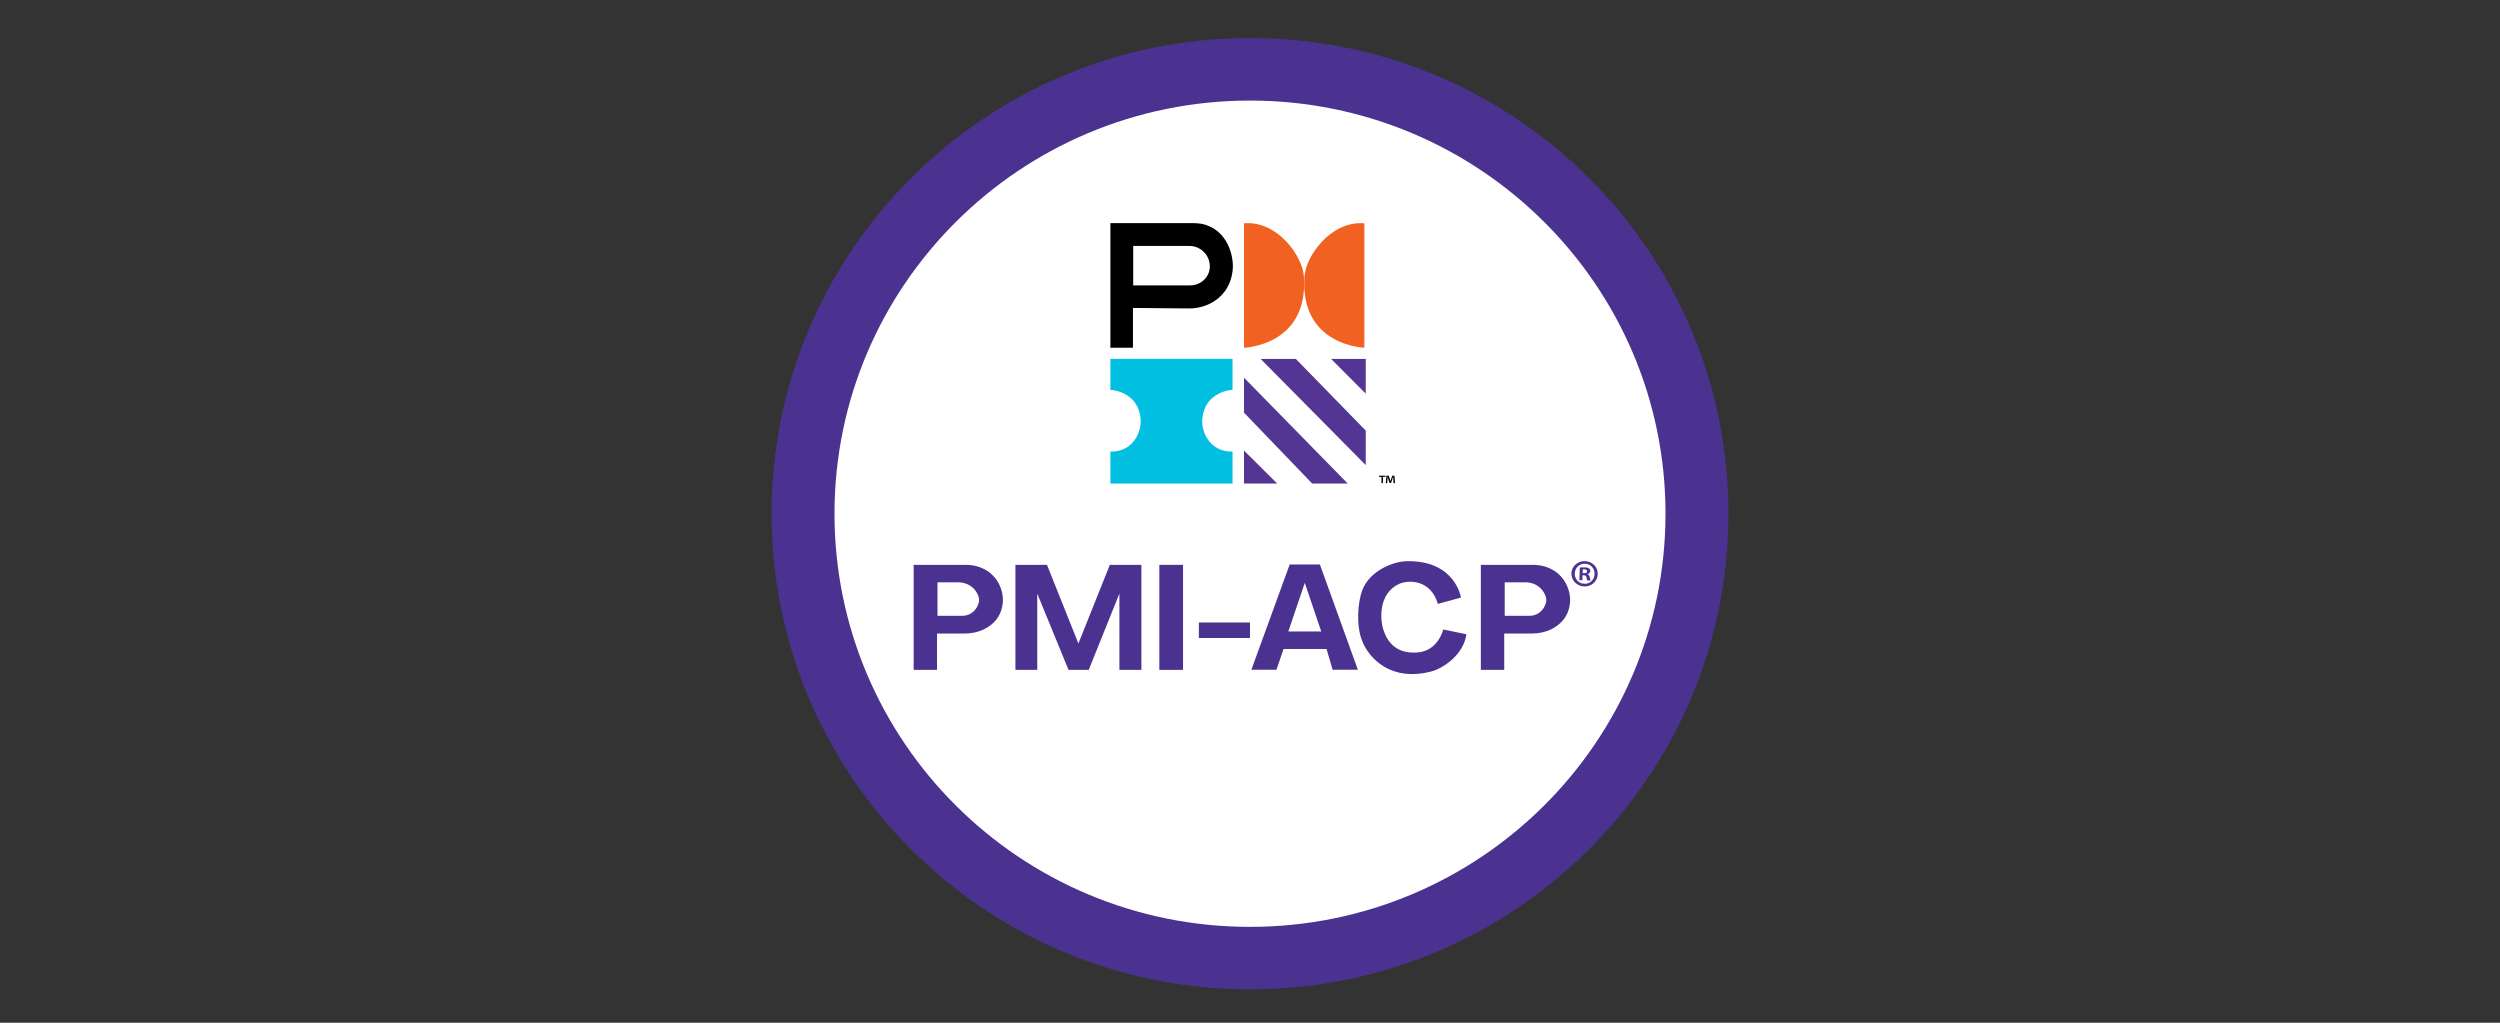 <?xml version="1.0" encoding="utf-8"?>
<!-- Generator: Adobe Illustrator 23.0.5, SVG Export Plug-In . SVG Version: 6.00 Build 0)  -->
<svg version="1.1" id="Layer_1" xmlns="http://www.w3.org/2000/svg" xmlns:xlink="http://www.w3.org/1999/xlink" x="0px" y="0px"
	 viewBox="0 0 308 126" style="enable-background:new 0 0 308 126;" xml:space="preserve">
<rect x="0" y="0" width="308" height="126" fill="#333333" stroke="none"/>
<style type="text/css">
	.st0{fill:#07407D;}
	.st1{fill:#A50949;}
	.st2{fill:#A6094A;}
	.st3{fill:#1BA6E3;}
	.st4{fill:#1BA5DF;}
	.st5{fill:#1BA5E2;}
	.st6{fill:#166BA1;}
	.st7{fill:#3BAC93;}
	.st8{fill:#1E2E5C;}
	.st9{fill:#6DB246;}
	.st10{fill:#186B9E;}
	.st11{fill:#3AAB90;}
	.st12{fill:#07407C;}
	.st13{fill:none;stroke:#07407C;stroke-miterlimit:10;}
	.st14{fill:#4C262D;}
	.st15{fill:#66215B;}
	.st16{fill:#997097;}
	.st17{fill:#4D2432;}
	.st18{fill:#5F2361;}
	.st19{fill:#9D74A0;}
	.st20{fill:#5E2260;}
	.st21{stroke:#000000;stroke-miterlimit:10;}
	.st22{fill:#606060;}
	.st23{fill:none;stroke:#676565;stroke-width:0.5;stroke-miterlimit:10;}
	.st24{fill:none;stroke:#1E1E1D;stroke-width:0.25;stroke-miterlimit:10;}
	.st25{fill:#F58020;}
	.st26{fill:#EF402A;}
	.st27{fill:#E73C1E;}
	.st28{fill:#FFFFFF;}
	.st29{fill:#4B3290;}
	.st30{fill:#F16222;}
	.st31{fill:#533693;}
	.st32{fill:#00BFE0;}
	.st33{fill:#1E70B8;}
	.st34{fill:#585758;}
	.st35{fill:#7E9AD0;}
	.st36{fill:#6C213E;}
	.st37{fill:#73243B;}
	.st38{fill:#C51315;}
	.st39{fill:#975B67;}
	.st40{fill:none;stroke:#1E70B8;stroke-miterlimit:10;}
	.st41{fill:#4674C1;}
	.st42{fill:none;stroke:#66215B;stroke-miterlimit:10;}
	.st43{fill:#4D3D7E;}
	.st44{fill:#1E193D;}
	.st45{fill:#AA9EC2;}
	.st46{fill:none;stroke:#4D3D7E;stroke-miterlimit:10;}
	.st47{fill:#5D5E5F;}
	.st48{fill:none;stroke:#4674C1;stroke-miterlimit:10;}
	.st49{fill:#0D4E85;}
	.st50{fill:#172846;}
	.st51{fill:#AAB1CE;}
	.st52{fill:none;stroke:#0D4E85;stroke-miterlimit:10;}
	.st53{fill:#13ADC5;}
	.st54{fill:#136173;}
	.st55{fill:#A8D5E2;}
	.st56{fill:none;stroke:#13ADC5;stroke-miterlimit:10;}
	.st57{fill:#514080;}
	.st58{fill:#1A0B3C;}
	.st59{fill:#523B39;}
	.st60{fill:#2A221F;}
	.st61{fill:#B2A4A3;}
	.st62{fill:none;stroke:#523B39;stroke-miterlimit:10;}
	.st63{fill:#3BBFF0;}
	.st64{display:none;fill:#FF0000;}
	.st65{display:none;}
	.st66{display:inline;}
	.st67{display:inline;fill:#66215B;}
</style>
<g>
	<g>
		<g>
			<ellipse class="st28" cx="153.61" cy="63.29" rx="53.33" ry="52.28"/>
			<path class="st29" d="M154,4.69c-32.55,0-58.94,26.24-58.94,58.6s26.39,58.6,58.94,58.6c32.55,0,58.94-26.24,58.94-58.6
				S186.55,4.69,154,4.69z M154,114.19c-28.28,0-51.19-22.79-51.19-50.9s22.92-50.9,51.19-50.9c28.27,0,51.19,22.79,51.19,50.9
				S182.27,114.19,154,114.19z"/>
			<path class="st30" d="M153.26,27.51v15.33c0,0,7.98-0.23,7.38-8.79C160.47,31.56,157.41,27.17,153.26,27.51z"/>
			<path class="st30" d="M168.09,27.51v15.33c0,0-7.98-0.23-7.38-8.79C160.88,31.56,163.95,27.17,168.09,27.51z"/>
			<polygon class="st31" points="153.26,55.51 153.26,59.57 157.35,59.57 			"/>
			<polygon class="st31" points="153.26,50.84 153.26,46.53 166.04,59.57 161.66,59.57 			"/>
			<polygon class="st31" points="155.31,44.22 159.65,44.22 168.26,53.05 168.26,57.3 			"/>
			<polygon class="st31" points="163.99,44.22 168.26,44.22 168.26,48.5 			"/>
			<path class="st32" d="M144.25,59.57h-7.45v-3.93c2.94,0.04,3.83-2.59,3.73-3.96c-0.27-3.54-3.73-3.65-3.73-3.65v-3.82h7.45h7.6
				v3.82c0,0-3.45,0.11-3.73,3.65c-0.11,1.37,0.79,4,3.73,3.96v3.93H144.25z"/>
			<path d="M147.03,27.49H136.8v15.35h2.78v-4.9l6.83,0.06c1,0.01,2-0.22,2.88-0.71c1.12-0.63,2.31-1.79,2.57-3.95
				c0.21-1.73-0.61-5.08-3.78-5.76C147.73,27.52,147.38,27.49,147.03,27.49z M146.61,35.16h-7V30.3h6.93c1.28,0,2.39,0.99,2.5,2.3
				c0,0.04,0.01,0.09,0.01,0.13c0.02,0.6-0.17,1.07-0.43,1.43C148.15,34.81,147.39,35.16,146.61,35.16z"/>
		</g>
		<path class="st29" d="M120.77,69.9c-0.57-0.22-1.18-0.31-1.79-0.31h-6.42v12.94h2.88v-4.48h3.42c0.81,0,1.61-0.16,2.34-0.51
			c1.02-0.49,2.15-1.44,2.34-3.24C123.69,72.98,123.05,70.77,120.77,69.9z M120.6,74.17c-0.18,0.74-0.59,1.16-0.97,1.4
			c-0.34,0.21-0.73,0.3-1.12,0.3h-3.01v-4.13h2.57c0.94,0,1.83,0.48,2.28,1.3C120.59,73.44,120.68,73.86,120.6,74.17z"/>
		<path class="st29" d="M190.65,69.9c-0.57-0.22-1.18-0.31-1.79-0.31h-6.42v12.94h2.88v-4.48h3.42c0.81,0,1.61-0.16,2.34-0.51
			c1.02-0.49,2.15-1.44,2.34-3.24C193.57,72.98,192.92,70.77,190.65,69.9z M190.48,74.17c-0.18,0.74-0.59,1.16-0.97,1.4
			c-0.34,0.21-0.73,0.3-1.12,0.3h-3.01v-4.13h2.57c0.94,0,1.83,0.48,2.28,1.3C190.46,73.44,190.56,73.86,190.48,74.17z"/>
		<polygon class="st29" points="125.1,69.59 125.1,82.53 127.79,82.53 127.79,73.13 131.64,82.53 134.13,82.53 137.91,73.13 
			137.91,82.53 140.62,82.53 140.62,69.59 136.73,69.59 132.86,79.28 128.99,69.59 		"/>
		<rect x="142.83" y="69.59" class="st29" width="2.92" height="12.94"/>
		<path class="st29" d="M162.61,69.54h-3.72l-4.72,12.97h3.09l0.87-2.55h5.3l0.75,2.55h3.11L162.61,69.54z M158.72,77.8l2.03-5.99
			l2.03,5.99H158.72z"/>
		<path class="st29" d="M177.14,74.4l2.85-0.78c0,0-0.68-4.62-6.72-4.48c-1.63,0.04-4.55,1.17-5.45,3.61c-0.54,1.46-0.77,4.3,0,6.22
			c0.86,2.15,3.51,5.02,8.46,3.77c1.54-0.39,4.05-2.1,4.38-4.6l-2.85-0.59c0,0-0.62,2.63-3.14,2.83c-1.27,0.1-3.38-0.07-4.24-2.81
			c-0.45-1.41-0.54-4.44,1.89-5.61C173.54,71.39,176.29,71.41,177.14,74.4z"/>
		<rect x="147.7" y="76.69" class="st29" width="6.3" height="1.91"/>
	</g>
	<g>
		<path class="st29" d="M196.84,70.73c-0.03,0.88-0.75,1.55-1.66,1.52c-0.9-0.03-1.61-0.74-1.58-1.62c0.03-0.86,0.77-1.53,1.67-1.5
			C196.19,69.16,196.87,69.87,196.84,70.73z M194.01,70.65c-0.02,0.69,0.48,1.25,1.2,1.27c0.69,0.02,1.22-0.51,1.24-1.19
			c0.02-0.69-0.47-1.26-1.17-1.28C194.56,69.43,194.03,69.97,194.01,70.65z M194.95,71.49l-0.37-0.01l0.05-1.55
			c0.15-0.02,0.35-0.04,0.61-0.03c0.3,0.01,0.43,0.06,0.54,0.13c0.08,0.07,0.15,0.19,0.14,0.34c0,0.17-0.14,0.3-0.34,0.35v0.02
			c0.15,0.06,0.23,0.18,0.28,0.39c0.04,0.24,0.07,0.33,0.1,0.39l-0.4-0.01c-0.05-0.06-0.07-0.2-0.11-0.38
			c-0.02-0.17-0.12-0.25-0.32-0.25l-0.17-0.01L194.95,71.49z M194.99,70.61l0.17,0c0.2,0.01,0.37-0.05,0.37-0.22
			c0-0.14-0.1-0.24-0.33-0.25c-0.1,0-0.16,0-0.2,0.01L194.99,70.61z"/>
	</g>
	<g>
		<path d="M170.68,58.6v0.15h-0.3v0.77h-0.18v-0.77h-0.3V58.6H170.68z M171.68,59.52l-0.03-0.54c0-0.07,0-0.16-0.01-0.26h-0.01
			c-0.02,0.08-0.05,0.19-0.08,0.27l-0.17,0.51h-0.19l-0.17-0.52c-0.02-0.07-0.04-0.18-0.06-0.26h-0.01c0,0.08,0,0.17-0.01,0.26
			l-0.03,0.54h-0.18l0.07-0.92h0.28l0.16,0.45c0.02,0.07,0.04,0.14,0.06,0.23h0c0.02-0.08,0.04-0.16,0.07-0.23l0.16-0.45h0.27
			l0.07,0.92H171.68z"/>
	</g>
</g>
<g class="st65">
	<g class="st66">
		<rect x="1.09" y="-1.48" class="st15" width="4.46" height="4.38"/>
		<rect x="303.54" y="-1.48" class="st15" width="4.46" height="4.38"/>
		<rect x="1.09" y="119.69" class="st15" width="4.46" height="4.38"/>
		<rect x="303.54" y="119.69" class="st15" width="4.46" height="4.38"/>
	</g>
</g>
</svg>

